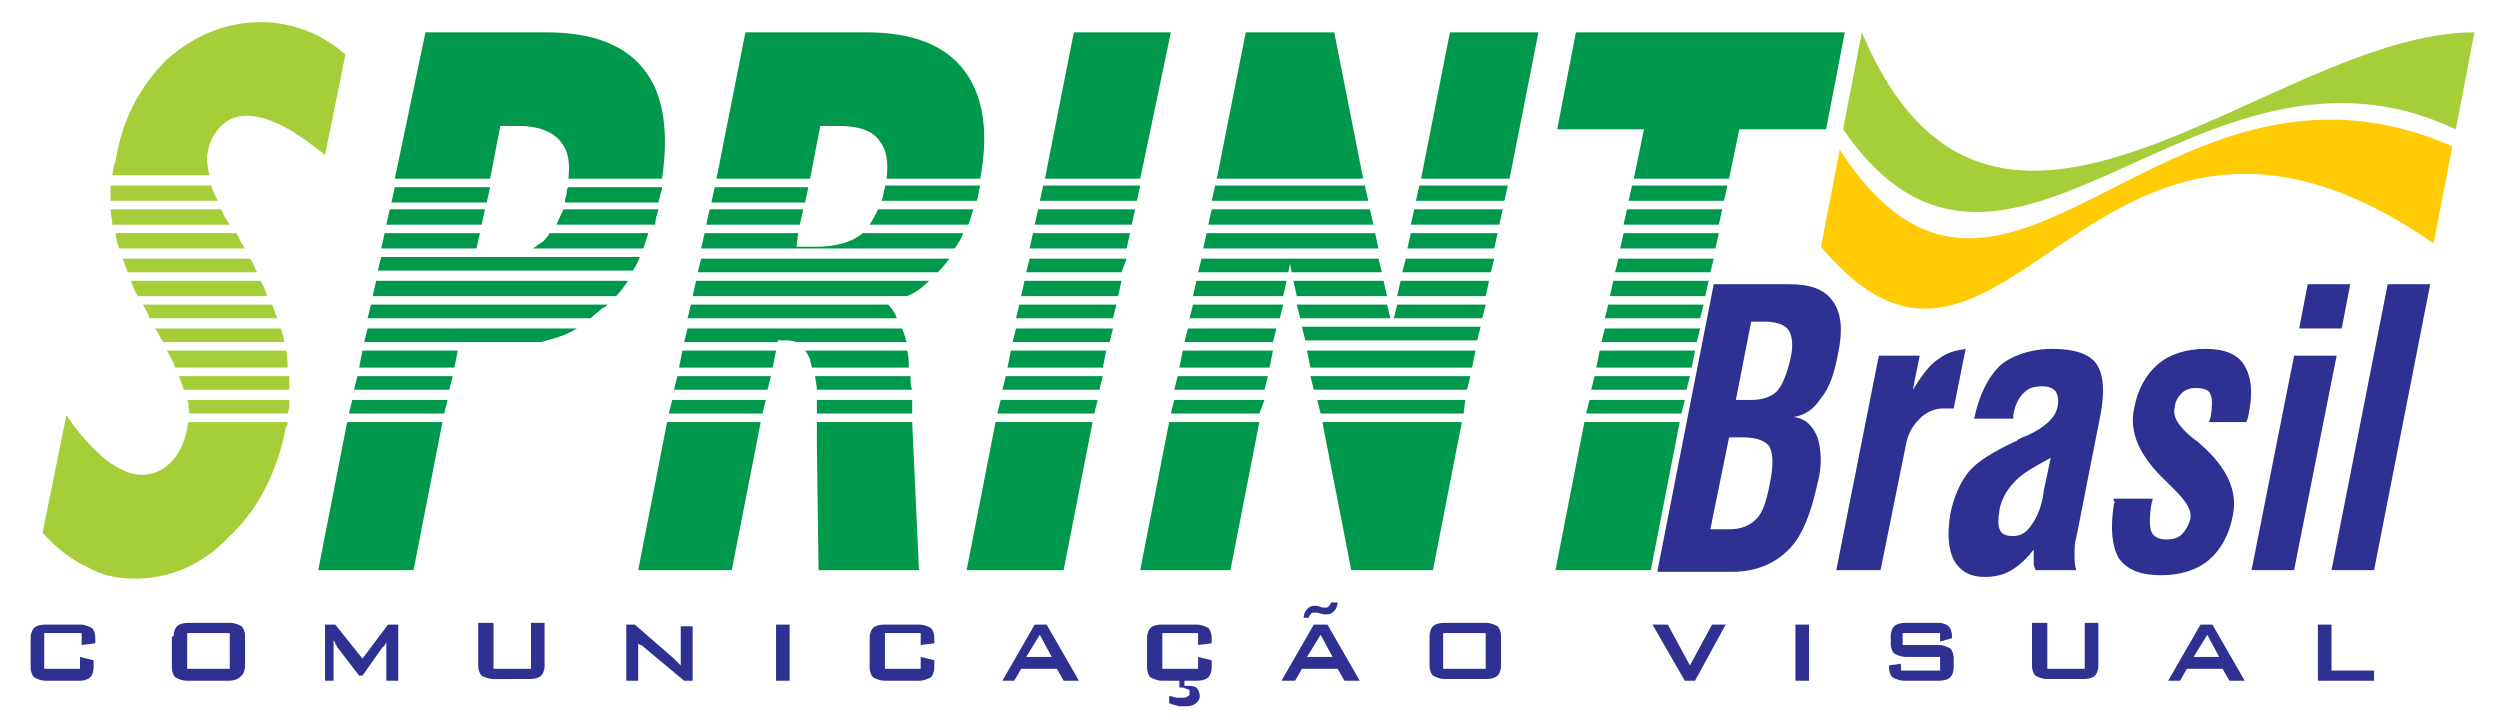 <?xml version="1.0" encoding="utf-8"?>
<!-- Generator: Adobe Illustrator 24.1.2, SVG Export Plug-In . SVG Version: 6.00 Build 0)  -->
<svg version="1.1" id="Camada_1" xmlns="http://www.w3.org/2000/svg" xmlns:xlink="http://www.w3.org/1999/xlink" x="0px" y="0px"
	 viewBox="0 0 146.9 42.7" style="enable-background:new 0 0 146.9 42.7;" xml:space="preserve">
<style type="text/css">
	.st0{fill:#A6CE39;}
	.st1{fill:#00984A;}
	.st2{fill:#2E3192;}
	.st3{fill-rule:evenodd;clip-rule:evenodd;fill:#A6CE39;}
	.st4{fill-rule:evenodd;clip-rule:evenodd;fill:#FFCB05;}
</style>
<path class="st0" d="M2.5,31.3l1.4-6.9c0.8,1.2,1.6,2,2.3,2.6c0.8,0.6,1.5,0.9,2.1,0.9c0.6,0,1.2-0.2,1.7-0.7c0.5-0.5,0.8-1.1,1-2
	c0-0.1,0-0.3,0.1-0.4h5.8c0,0.1,0,0.2-0.1,0.3c-0.5,2.6-1.6,4.8-3.3,6.4C11.9,33.2,10,34,7.9,34c-1,0-2-0.2-2.8-0.7
	C4.2,32.9,3.3,32.2,2.5,31.3 M11.1,24.3c0-0.3,0-0.6-0.1-0.8H17c0,0.3,0,0.6-0.1,0.8H11.1z M10.8,22.9c-0.1-0.3-0.2-0.6-0.3-0.8H17
	c0,0.3,0,0.6,0,0.8H10.8z M10.3,21.6c-0.1-0.3-0.3-0.7-0.5-1h7c0.1,0.3,0.1,0.7,0.1,1H10.3z M9.6,20.1c-0.1-0.1-0.1-0.2-0.2-0.3
	c-0.1-0.2-0.2-0.4-0.3-0.5h7.4c0.1,0.3,0.2,0.6,0.2,0.8H9.6z M8.8,18.7c-0.1-0.3-0.3-0.6-0.4-0.8H16c0.1,0.3,0.2,0.6,0.3,0.8H8.8z
	 M8.1,17.4c-0.2-0.3-0.3-0.6-0.4-0.9h7.6c0.2,0.3,0.3,0.6,0.4,0.9H8.1z M7.5,16c-0.1-0.3-0.2-0.6-0.3-0.8h7.5
	c0.2,0.3,0.3,0.6,0.4,0.8H7.5z M7,14.6c-0.1-0.3-0.2-0.6-0.2-0.9h7.1c0.1,0.2,0.2,0.4,0.3,0.6c0.1,0.1,0.1,0.2,0.2,0.3H7z M6.6,13.2
	c0-0.3-0.1-0.6-0.1-0.9h6.5c0.1,0.3,0.3,0.6,0.5,0.9H6.6z M6.5,11.8c0-0.3,0-0.6,0-0.9h5.9c0.1,0.3,0.2,0.5,0.4,0.9H6.5z M6.6,10.5
	c0-0.4,0.1-0.8,0.2-1.1C7.2,6.9,8.3,5,9.8,3.5c1.6-1.4,3.4-2.2,5.6-2.2c0.9,0,1.8,0.2,2.6,0.5c0.8,0.3,1.6,0.8,2.3,1.4l-1.2,5.9
	c-0.9-0.7-1.7-1.3-2.5-1.7c-0.8-0.4-1.5-0.6-2.1-0.6c-0.6,0-1.1,0.2-1.5,0.6c-0.4,0.4-0.7,0.9-0.8,1.6c-0.1,0.3,0,0.8,0.1,1.3H6.6z"
	/>
<path class="st1" d="M96,10.5l0.6-2.9h-5.1l1.1-5.7h15.8l-1.1,5.7h-5.1l-0.6,2.9L96,10.5z M101.3,11.8l-5.6,0l0.2-0.9l5.6,0
	 M101.2,12.3l-0.2,0.9l-5.6,0l0.2-0.9L101.2,12.3 M100.8,14.6h-5.6l0.2-0.9h5.6 M94.9,16l0.2-0.8h5.6l-0.2,0.8H94.9z M94.6,17.4
	l0.2-0.9h5.6l-0.2,0.9H94.6z M94.3,18.7l0.2-0.8h5.6l-0.2,0.8H94.3z M94.1,20.1l0.2-0.8h5.6l-0.2,0.8H94.1z M93.8,21.6L93.8,21.6
	l0.2-1h5.6l-0.2,1l0,0H93.8z M93.5,22.9l0.2-0.8h5.6l-0.2,0.8l0,0h-1.5H93.5z M93.2,24.3l0.2-0.8H99l-0.2,0.8H93.2z M91.4,33.5
	l1.7-8.7h5.6L97,33.5H91.4z M85.9,24.8l-1.7,8.7h-4.8l-1.7-8.7H85.9z M86.1,23.5L86,24.3h-8.4l-0.2-0.8H86.1z M86.4,22.1l-0.2,0.8
	h-9l-0.2-0.8H86.4z M86.7,20.6l-0.2,1H77l-0.2-1H86.7z M83.5,10.5l1.7-8.6h5.2l-1.7,8.6H83.5z M83.2,11.8l0.2-0.9h5.2l-0.2,0.9H83.2
	z M82.9,13.2l0.2-0.9h5.2l-0.2,0.9H82.9z M82.7,14.6l0.2-0.9H88l-0.2,0.9H82.7z M82.4,16l0.2-0.8h5.2L87.6,16H82.4z M82.1,17.4
	l0.2-0.9h5.2l-0.2,0.9H82.1z M81.9,18.7l0.2-0.8h5.2l-0.2,0.8H81.9z M87,19.2l-0.2,0.8H76.7l-0.2-0.8H87z M81.5,17.9l0.2,0.8h-5.3
	l-0.2-0.8H81.5z M81.3,16.5l0.2,0.9h-5.3L76,16.5H81.3z M71.5,10.5l1.7-8.6h5.2l1.7,8.6H71.5z M71.2,11.8l0.2-0.9h8.8l0.2,0.9H71.2z
	 M71,13.2l0.2-0.9h9.3l0.2,0.9H71z M70.7,14.6l0.2-0.9h9.9l0.2,0.9H70.7z M70.4,16l0.2-0.8H81l0.2,0.8h-5.3l-0.1-0.5L75.7,16H70.4z
	 M70.1,17.4l0.2-0.9h5.3l-0.2,0.9H70.1z M69.9,18.7l0.2-0.8h5.3l-0.2,0.8H69.9z M69.6,20.1l0.2-0.8H75l-0.2,0.8H69.6z M69.3,21.6
	l0.2-1h5.3l-0.2,1H69.3z M69,22.9l0.2-0.8h5.3l-0.2,0.8H69z M68.8,24.3l0.2-0.8h5.3L74,24.3H68.8z M67,33.5l1.7-8.7h5.3l-1.7,8.7H67
	z M61.4,10.5l1.7-8.6h5.7L67,10.5H61.4z M61.1,11.8l0.2-0.9h5.7l-0.2,0.9H61.1z M60.8,13.2l0.2-0.9h5.7l-0.2,0.9H60.8z M60.5,14.6
	l0.2-0.9h5.7l-0.2,0.9H60.5z M60.3,16l0.2-0.8h5.7L65.9,16H60.3z M60,17.4l0.2-0.9h5.7l-0.2,0.9H60z M59.7,18.7l0.2-0.8h5.7
	l-0.2,0.8H59.7z M59.5,20.1l0.2-0.8h5.7l-0.2,0.8H59.5z M59.2,21.6l0.2-1H65l-0.2,1H59.2z M58.9,22.9l0.2-0.8h5.7l-0.2,0.8H58.9z
	 M58.6,24.3l0.2-0.8h5.7l-0.2,0.8H58.6z M56.8,33.5l1.7-8.7h5.7l-1.7,8.7H56.8z M53.6,24.8l0.4,8.7h-5.9L48,26.1c0-0.5,0-0.9,0-1.3
	H53.6z M53.6,23.5l0,0.8H48c0-0.3,0-0.6,0-0.8H53.6z M53.5,22.1c0,0.3,0,0.6,0.1,0.8h-5.6c0-0.3-0.1-0.6-0.1-0.8H53.5z M53.3,20.6
	c0.1,0.3,0.1,0.6,0.1,1h-5.7c0-0.2-0.1-0.3-0.1-0.5c-0.1-0.2-0.2-0.4-0.3-0.5H53.3z M41,16l0.2-0.8h14.6l-0.1,0.1
	c-0.2,0.3-0.4,0.5-0.6,0.7H41z M40.7,17.4l0.2-0.9h13.7c-0.4,0.4-0.8,0.7-1.3,0.9H40.7z M40.4,18.7l0.2-0.8h11.6
	c0.2,0.2,0.4,0.5,0.5,0.8H40.4z M40.2,20.1l0.2-0.8H53c0.1,0.2,0.1,0.3,0.2,0.5c0,0.1,0,0.2,0.1,0.3h-6.5C46.5,20,46.3,20,46.1,20
	c0,0-0.1,0-0.2,0c-0.1,0-0.2,0-0.2,0l0,0.1H40.2z M39.9,21.6l0.2-1h5.5l-0.2,1H39.9z M39.6,22.9l0.2-0.8h5.5l-0.2,0.8H39.6z
	 M39.3,24.3l0.2-0.8H45l-0.2,0.8H39.3z M37.5,33.5l1.7-8.7h5.5L43,33.5H37.5z M47.2,12.3L47,13.2h-5.5l0.2-0.9H47.2z M47.5,11
	l-0.2,0.9h-5.5L42,11H47.5z M52.1,10.5c0.1-1,0-1.7-0.4-2.2c-0.4-0.6-1.2-0.9-2.4-0.9h-1.1l-0.6,3.1h-5.5l1.7-8.6h7.1
	c2.8,0,4.7,0.8,5.8,2.3c1.1,1.5,1.4,3.6,0.9,6.3H52.1z M51.8,11.8c0.1-0.2,0.1-0.5,0.2-0.8l0-0.1h5.6c-0.1,0.3-0.1,0.6-0.2,0.9H51.8
	z M51.1,13.2c0.2-0.3,0.3-0.5,0.5-0.9h5.6c-0.1,0.3-0.2,0.6-0.3,0.9H51.1z M46.8,14.5h1.1c1.3,0,2.2-0.3,2.8-0.8h5.9
	c-0.1,0.3-0.3,0.6-0.5,0.9H41.2l0.2-0.9h5.5L46.8,14.5z M21.9,17.4l0.2-0.9h14.8c-0.2,0.3-0.4,0.6-0.7,0.9H21.9z M21.6,18.7l0.2-0.8
	h13.9c-0.1,0.1-0.2,0.2-0.3,0.2c-0.2,0.2-0.5,0.4-0.7,0.6H21.6z M21.4,20.1l0.2-0.8h12.3c-0.6,0.4-1.4,0.6-2.1,0.8H21.4z M21.1,21.6
	l0.2-1h5.6l-0.2,1H21.1z M20.8,22.9l0.2-0.8h5.6l-0.2,0.8H20.8z M20.5,24.3l0.2-0.8h5.6l-0.2,0.8H20.5z M18.7,33.5l1.7-8.7H26
	l-1.7,8.7H18.7z M28.2,13.7L28,14.6h-5.6l0.2-0.9H28.2z M28.5,12.3l-0.2,0.9h-5.6l0.2-0.9H28.5z M28.8,11l-0.2,0.9H23l0.2-0.9H28.8z
	 M33.4,10.5c0.1-0.9,0-1.6-0.4-2.1c-0.4-0.6-1.3-1-2.5-1h-1.1l-0.6,3.1h-5.6L25,1.9h7.1c2.8,0,4.8,0.8,5.9,2.4
	c1,1.4,1.3,3.5,0.9,6.2H33.4z M33.2,11.8c0-0.2,0.1-0.3,0.1-0.5c0-0.1,0-0.2,0.1-0.3h5.5c0,0.1,0,0.2-0.1,0.4c0,0.2-0.1,0.3-0.1,0.5
	H33.2z M32.7,13.2c0.1-0.3,0.3-0.6,0.4-0.9h5.6c-0.1,0.3-0.2,0.6-0.2,0.9H32.7z M31.3,14.6c0.2-0.1,0.4-0.3,0.6-0.4
	c0.1-0.1,0.3-0.3,0.4-0.5h5.8c-0.1,0.3-0.2,0.6-0.3,0.9H31.3z M37.6,15.1c-0.1,0.3-0.3,0.6-0.4,0.8h-15l0.2-0.8H37.6z"/>
<path class="st2" d="M137,33.5l3.3-16.8h2.5l-3.3,16.8H137z M132.3,33.5l2.5-12.6h2.5l-2.5,12.6H132.3z M135.1,19.3l0.5-2.6h2.5
	l-0.5,2.6H135.1z M124.2,29.3h2.3l-0.1,0.4c-0.1,0.7-0.1,1.2,0,1.5c0.1,0.3,0.4,0.5,0.9,0.5c0.4,0,0.7-0.1,0.9-0.3
	c0.2-0.2,0.4-0.5,0.5-0.9c0.1-0.5-0.2-1-0.9-1.7c-0.2-0.2-0.3-0.3-0.4-0.4c0,0-0.1-0.1-0.1-0.1c-1.6-1.5-2.2-2.9-1.9-4.3
	c0.2-1.1,0.7-2,1.4-2.6c0.7-0.6,1.7-0.9,2.8-0.9c1.1,0,1.9,0.3,2.3,1c0.4,0.7,0.5,1.6,0.2,3l-0.1,0.3h-2.2l0.1-0.3
	c0.1-0.6,0.1-1.1,0-1.3c-0.1-0.3-0.4-0.4-0.9-0.4c-0.3,0-0.6,0.1-0.8,0.3c-0.2,0.2-0.4,0.5-0.4,0.8c-0.1,0.3,0,0.6,0.1,0.8
	c0.1,0.2,0.4,0.6,0.9,1c0.1,0.1,0.3,0.2,0.5,0.4c1.6,1.4,2.2,2.8,1.9,4.2c-0.2,1.1-0.7,2-1.4,2.6c-0.7,0.6-1.7,0.9-2.8,0.9
	c-1.2,0-2-0.3-2.5-1c-0.4-0.7-0.5-1.7-0.3-3.1c0-0.1,0-0.1,0.1-0.2C124.2,29.5,124.2,29.4,124.2,29.3z M119.6,33.5
	c0-0.1-0.1-0.2-0.1-0.4c0-0.2,0-0.5,0-0.8c-0.4,0.5-0.8,0.9-1.3,1.2c-0.5,0.3-1,0.4-1.6,0.4c-0.8,0-1.4-0.3-1.8-1
	c-0.3-0.6-0.4-1.5-0.2-2.7c0.2-1,0.6-1.9,1.1-2.5c0.5-0.6,1.5-1.2,2.8-1.8c0.1-0.1,0.3-0.2,0.6-0.3c1.1-0.5,1.7-1.1,1.8-1.7
	c0.1-0.4,0-0.7-0.1-0.9c-0.2-0.2-0.4-0.3-0.8-0.3c-0.5,0-0.8,0.1-1.1,0.4c-0.3,0.3-0.5,0.7-0.6,1.3l0,0.2H116
	c0.3-1.4,0.8-2.4,1.5-3.1c0.7-0.6,1.8-1,3.1-1c1.3,0,2.2,0.3,2.6,0.9c0.4,0.6,0.5,1.6,0.2,3.1l-1.4,7.1c-0.1,0.3-0.1,0.7-0.1,1
	c0,0.3,0,0.6,0.1,0.9H119.6z M120.5,26.9c-1.1,0.6-1.8,1-2.2,1.5c-0.4,0.4-0.7,1-0.8,1.5c-0.1,0.6-0.1,1,0,1.2
	c0.1,0.3,0.4,0.4,0.8,0.4c0.4,0,0.8-0.2,1.1-0.7c0.3-0.4,0.6-1.1,0.7-2L120.5,26.9z M107.9,33.5l2.5-12.6h2.4l-0.4,2
	c0.5-0.8,1-1.5,1.5-1.8c0.5-0.4,1-0.5,1.6-0.6l-0.7,3.5c-0.1,0-0.2,0-0.3,0c-0.1,0-0.2,0-0.3,0c-0.5,0-1,0.2-1.4,0.6
	c-0.4,0.4-0.7,0.9-0.8,1.5l-1.5,7.4H107.9z M97.4,33.5l3.3-16.8h4.4c1.3,0,2.1,0.3,2.6,1c0.5,0.7,0.6,1.7,0.3,3.1
	c-0.2,1.1-0.5,2-1,2.6c-0.4,0.6-0.9,1-1.6,1.1c0.7,0.1,1.1,0.5,1.4,1.2c0.2,0.7,0.3,1.6,0,2.7c-0.4,1.8-0.9,3.1-1.7,3.9
	c-0.8,0.8-1.9,1.3-3.3,1.3H97.4z M102,23.5h0.9c0.7,0,1.2-0.2,1.5-0.5c0.3-0.3,0.6-1,0.8-1.9c0.2-0.8,0.1-1.4-0.1-1.7
	c-0.2-0.3-0.7-0.5-1.4-0.5h-0.8L102,23.5z M100.5,31.1h1.1c0.7,0,1.2-0.2,1.6-0.6c0.4-0.4,0.6-1.1,0.8-2.1c0.2-1,0.2-1.7,0-2.1
	c-0.2-0.4-0.8-0.6-1.6-0.6h-0.8L100.5,31.1z"/>
<path class="st3" d="M109.4,1.9c7.7,18.3,24,0,36,0l-1.1,5.7c-15.2-7.2-26.4,13.9-36,0L109.4,1.9z"/>
<path class="st4" d="M108.1,8.8c9.7,14.9,18.9-7.7,36-0.2l-1.1,5.7c-20.1-13.9-25.1,13.2-36,0.2L108.1,8.8z"/>
<path class="st2" d="M136.2,40v-3.3h0.8v2.7h2.5V40H136.2z M127.4,40l1.9-3.3h0.7l1.9,3.3H131l-0.4-0.7h-2.1l-0.4,0.7H127.4z
	 M128.9,38.6h1.5l-0.7-1.3L128.9,38.6z M120.3,36.6v2.7h2.2v-2.7h0.8v2.5c0,0.3-0.1,0.5-0.2,0.6c-0.1,0.1-0.3,0.2-0.7,0.2h-2.1
	c-0.3,0-0.5-0.1-0.7-0.2c-0.1-0.1-0.2-0.3-0.2-0.6v-2.5H120.3z M114,37.2h-2.2v0.7h2.1c0.3,0,0.5,0.1,0.7,0.2
	c0.1,0.1,0.2,0.3,0.2,0.6v0.5c0,0.3-0.1,0.5-0.2,0.6c-0.1,0.1-0.3,0.2-0.7,0.2h-2c-0.3,0-0.5-0.1-0.7-0.2c-0.1-0.1-0.2-0.3-0.2-0.6
	v-0.1l0.7-0.1v0.4h2.3v-0.8H112c-0.3,0-0.5-0.1-0.7-0.2c-0.1-0.1-0.2-0.3-0.2-0.6v-0.4c0-0.3,0.1-0.5,0.2-0.6
	c0.1-0.1,0.3-0.2,0.7-0.2h1.9c0.3,0,0.5,0.1,0.6,0.2c0.1,0.1,0.2,0.3,0.2,0.6v0.1l-0.7,0.2V37.2z M105.5,40v-3.3h0.8V40H105.5z
	 M99,40l-1.9-3.3H98l1.3,2.4l1.3-2.4h0.8L99.6,40H99z M84.8,39.3h2.5v-2.1h-2.5V39.3z M84,37.4c0-0.3,0.1-0.5,0.2-0.6
	c0.1-0.1,0.3-0.2,0.7-0.2h2.4c0.3,0,0.5,0.1,0.7,0.2c0.1,0.1,0.2,0.3,0.2,0.6v1.7c0,0.3-0.1,0.5-0.2,0.6c-0.1,0.1-0.3,0.2-0.7,0.2
	h-2.4c-0.3,0-0.5-0.1-0.7-0.2c-0.1-0.1-0.2-0.3-0.2-0.6V37.4z M78.6,35.4c0,0.2-0.1,0.4-0.2,0.5c-0.1,0.1-0.2,0.2-0.4,0.2
	c0,0-0.1,0-0.1,0c0,0-0.1,0-0.1,0L77.4,36c0,0-0.1,0-0.1,0c0,0-0.1,0-0.1,0c-0.1,0-0.1,0-0.2,0.1c0,0-0.1,0.1-0.1,0.2h-0.3
	c0-0.2,0.1-0.4,0.2-0.5c0.1-0.1,0.2-0.2,0.4-0.2c0,0,0.1,0,0.1,0c0,0,0.1,0,0.1,0l0.3,0.1c0,0,0.1,0,0.1,0c0,0,0.1,0,0.1,0
	c0.1,0,0.1,0,0.2-0.1c0,0,0.1-0.1,0.1-0.2H78.6z M75.3,40l1.9-3.3H78l1.9,3.3H79l-0.4-0.7h-2.1L76.1,40H75.3z M76.8,38.6h1.5
	l-0.7-1.3L76.8,38.6z M68.7,41.3v-0.4c0.2,0,0.3,0.1,0.5,0.1c0.1,0,0.2,0,0.3,0c0.1,0,0.2,0,0.3-0.1c0.1,0,0.1-0.1,0.1-0.2
	c0-0.1,0-0.2-0.1-0.2c-0.1,0-0.2-0.1-0.3-0.1c0,0,0,0-0.1,0c0,0-0.1,0-0.1,0V40h0.3v0.3h0.1c0.3,0,0.4,0,0.6,0.1
	c0.1,0.1,0.2,0.3,0.2,0.5c0,0.2-0.1,0.3-0.2,0.4c-0.1,0.1-0.3,0.2-0.6,0.2c-0.1,0-0.2,0-0.4,0C69,41.4,68.8,41.4,68.7,41.3z
	 M70.4,37.2h-2.1v2.1h2.1v-0.7l0.8,0.2v0.4c0,0.3-0.1,0.5-0.2,0.6c-0.1,0.1-0.3,0.2-0.7,0.2h-2c-0.3,0-0.5-0.1-0.7-0.2
	c-0.1-0.1-0.2-0.3-0.2-0.6v-1.7c0-0.3,0.1-0.5,0.2-0.6c0.1-0.1,0.3-0.2,0.7-0.2h2c0.3,0,0.5,0.1,0.7,0.2c0.1,0.1,0.2,0.3,0.2,0.6
	v0.3l-0.8,0.1V37.2z M58.9,40l1.9-3.3h0.7l1.9,3.3h-0.9l-0.4-0.7H60L59.6,40H58.9z M60.3,38.6h1.5l-0.7-1.3L60.3,38.6z M54.1,37.2
	H52v2.1h2.1v-0.7l0.8,0.2v0.4c0,0.3-0.1,0.5-0.2,0.6C54.5,39.9,54.3,40,54,40h-2c-0.3,0-0.5-0.1-0.7-0.2c-0.1-0.1-0.2-0.3-0.2-0.6
	v-1.7c0-0.3,0.1-0.5,0.2-0.6c0.1-0.1,0.3-0.2,0.7-0.2h2c0.3,0,0.5,0.1,0.7,0.2c0.1,0.1,0.2,0.3,0.2,0.6v0.3l-0.8,0.1V37.2z M45.6,40
	v-3.3h0.8V40H45.6z M36.8,40v-3.3h0.5l2.3,2c0.1,0.1,0.1,0.1,0.2,0.2c0.1,0.1,0.1,0.1,0.2,0.2c0-0.2,0-0.3,0-0.4c0-0.1,0-0.1,0-0.2
	v-1.7h0.7V40h-0.5l-2.4-2c-0.1-0.1-0.1-0.1-0.2-0.1c0,0-0.1-0.1-0.1-0.1c0,0.1,0,0.2,0,0.3c0,0.1,0,0.2,0,0.2V40H36.8z M29,36.6v2.7
	h2.2v-2.7H32v2.5c0,0.3-0.1,0.5-0.2,0.6c-0.1,0.1-0.3,0.2-0.7,0.2H29c-0.3,0-0.5-0.1-0.7-0.2c-0.1-0.1-0.2-0.3-0.2-0.6v-2.5H29z
	 M19.1,40v-3.3h0.6l1.6,2l1.5-2h0.6V40h-0.7v-2c0,0,0-0.1,0-0.1c0-0.1,0-0.1,0-0.2c0,0.1-0.1,0.2-0.1,0.2c0,0.1-0.1,0.1-0.1,0.1
	l-1.2,1.7h-0.2l-1.3-1.7c0-0.1-0.1-0.1-0.1-0.2c0-0.1-0.1-0.1-0.1-0.2c0,0.1,0,0.1,0,0.2c0,0.1,0,0.1,0,0.2v2H19.1z M11,39.3h2.5
	v-2.1H11V39.3z M10.2,37.4c0-0.3,0.1-0.5,0.2-0.6c0.1-0.1,0.3-0.2,0.7-0.2h2.4c0.3,0,0.5,0.1,0.7,0.2c0.1,0.1,0.2,0.3,0.2,0.6v1.7
	c0,0.3-0.1,0.5-0.2,0.6C14,39.9,13.8,40,13.4,40H11c-0.3,0-0.5-0.1-0.7-0.2c-0.1-0.1-0.2-0.3-0.2-0.6V37.4z M4.7,37.2H2.6v2.1h2.1
	v-0.7l0.8,0.2v0.4c0,0.3-0.1,0.5-0.2,0.6C5.2,39.9,5,40,4.7,40h-2c-0.3,0-0.5-0.1-0.7-0.2c-0.1-0.1-0.2-0.3-0.2-0.6v-1.7
	c0-0.3,0.1-0.5,0.2-0.6c0.1-0.1,0.3-0.2,0.7-0.2h2c0.3,0,0.5,0.1,0.7,0.2c0.1,0.1,0.2,0.3,0.2,0.6v0.3l-0.8,0.1V37.2z"/>
</svg>
